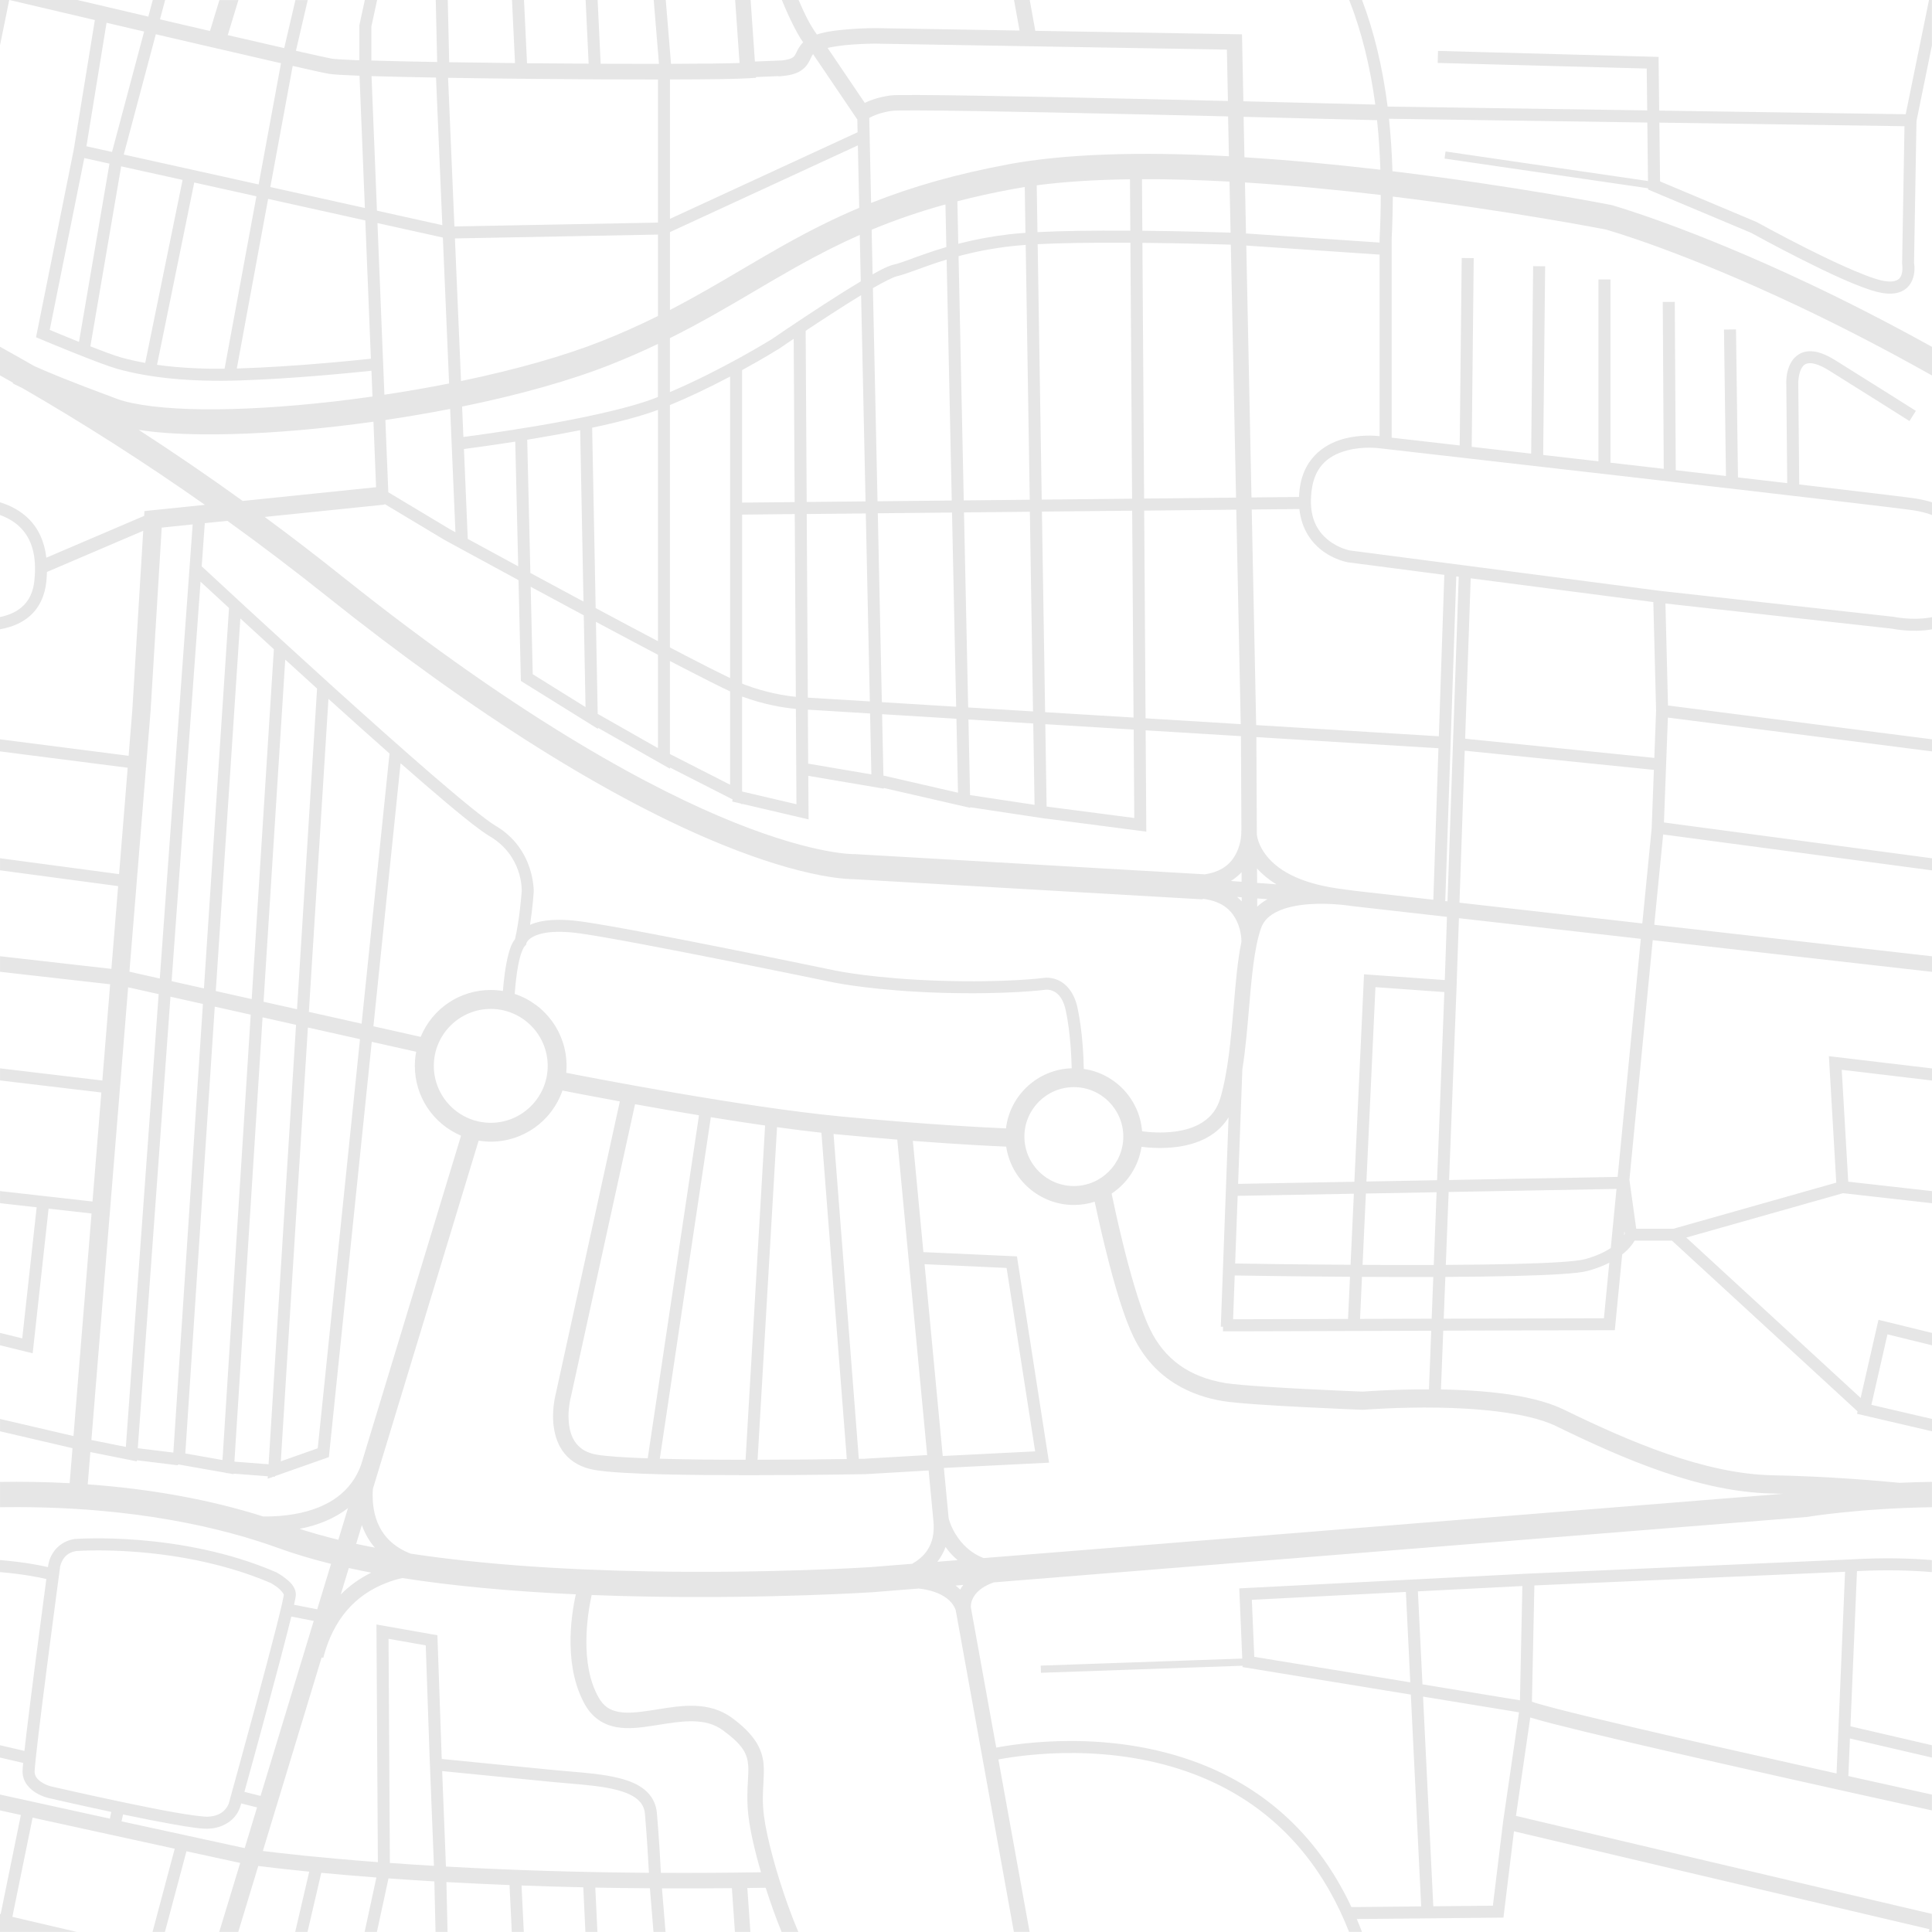 <?xml version="1.0" encoding="UTF-8"?>
<svg id="Layer_2" xmlns="http://www.w3.org/2000/svg" viewBox="0 0 490.64 490.61">
  <defs>
    <style>
      .cls-1 {
        fill: #e6e6e6;
      }
    </style>
  </defs>
  <g id="Logos">
    <g>
      <path class="cls-1" d="M490.49,0h-.61l-5.92,29.01-62.6-.92-.16-13.64-55.71-1.51h-.3s-.08,3.04-.08,3.04l53.08,1.43.13,10.63-65.93-.97c-1.26-9.93-3.44-18.99-6.5-27.08h-3.26c3.1,7.89,5.33,16.79,6.63,26.57-2.9-.08-16.22-.42-33.5-.84l-.35-17-52.49-.89-1.42-7.84h-3.99l1.41,7.77-36.66-.62s-2.96,0-6.37.26c-2.94.23-5.98.55-8.44,1.36-.83-1.12-1.76-2.67-2.58-4.28-.67-1.33-1.37-2.84-2.07-4.5h-4.25c.96,2.35,1.91,4.47,2.82,6.27.74,1.47,1.62,3.14,2.59,4.5-.9.9-1.37,1.87-1.72,2.58-.1.21-.19.4-.28.54-.25.42-.39.61-.89.87-.38.2-1.12.46-2.47.61h0s-6.89.28-6.89.28l-1.09-15.65h-3.93l1.12,16.02c-3.12.12-9.12.19-17.4.21l-1.34-16.24h-3.06l1.34,16.25c-4.55,0-9.53,0-14.81-.03l-.77-16.22h-3.05l.77,16.2c-5.21-.03-9.9-.06-14.31-.1h-1.34s-.77-16.1-.77-16.1h-3.05l.77,16.05c-5.96-.06-11.58-.14-16.72-.22l-.36-15.83h-3.05l.36,15.78c-3.74-.07-6.65-.12-9.15-.18-2.8-.06-5.34-.13-7.56-.2V6.73l1.46-6.73h-3.12l-1.38,6.37v8.93s-.27,0-.27,0c-.3-.01-.59-.02-.87-.03-3.23-.13-5.29-.28-5.84-.37-.53-.08-3.9-.81-9.14-2l3-12.89h-3.13l-2.84,12.21c-3.8-.87-8.62-1.98-14.34-3.3l2.71-8.91h-4.83l-2.39,7.86-1.73-.4c-2.87-.67-5.98-1.39-9.14-2.13l-1.83-.43,1.31-4.91h-3.15l-1.12,4.22c-5.77-1.35-11.86-2.77-18.02-4.22H2.41l.67.16c7.15,1.68,14.26,3.35,21.01,4.93l-5.37,32.96-9.57,47.6,1.15.48s3.75,1.58,7.99,3.28c5.89,2.36,9.58,3.73,11.63,4.3,8.32,2.31,18.68,3.29,30.78,2.91,13.83-.44,28.86-1.96,33.63-2.47l.26,6.55c-3.37.48-6.75.91-10.04,1.29-12.12,1.38-23.58,2.06-33.15,1.95-9.52-.1-17.43-1.07-21.7-2.65-12.32-4.56-18.26-7.07-21.05-8.35-2.93-1.69-5.81-3.31-8.65-4.88v7.27c1.1.62,2.2,1.24,3.31,1.87l-.08.13.26.15s.58.34,2.18,1.07c15.63,9.02,31.23,19,46.37,29.66l-15.36,1.58-.07,1.22-24.84,10.62c-.49-4.14-2.04-7.51-4.62-10-1.88-1.82-4.24-3.17-7.15-4.08v3.23c2.04.76,3.72,1.77,5.03,3.04,3.11,3.01,4.32,7.45,3.71,13.55-.3,2.98-1.36,5.22-3.25,6.84-1.39,1.2-3.24,2.03-5.5,2.5v3.1c3.05-.53,5.57-1.64,7.49-3.29,2.44-2.1,3.92-5.16,4.29-8.85.08-.81.13-1.63.15-2.42l24.45-10.45-2.77,45.53-.94,11.61L0,187.75v3.07l32.43,4.15-2.19,27.02-30.23-4.04v3.07l29.99,4.01-1.71,21.02-28.28-3.21v3.95l27.96,3.17-1.98,24.44-25.98-3.09v3.07l25.73,3.06-2.25,27.69-23.48-2.65v3.07l9.3,1.05-3.66,33.28-5.64-1.38v3.14l8.29,2.03,4.04-36.73,10.91,1.23-4.59,56.52-18.65-4.34v3.13l18.4,4.29-.72,8.89c-6.25-.33-12.2-.41-17.68-.32v6.43c.59,0,1.18-.02,1.77-.02,32.57-.29,55.49,5.51,68.98,10.41,3.99,1.45,8.47,2.79,13.31,3.99l-3.51,11.54-5.89-1.15c.15-.66.25-1.15.32-1.53.05-.28.09-.5.11-.7v-.08c.03-.16.06-.32.02-.63-.24-1.93-1.75-3.09-2.75-3.87-1.11-.86-2.15-1.41-2.19-1.43l-.12-.06c-24.24-10.43-50.74-8.43-51.01-8.41h-.11c-3.3.54-4.95,2.58-5.64,3.76-.85,1.44-1.05,2.8-1.07,3.03h0s-.03.22-.03.22c0,.04-.01.08-.02.13-2.23-.51-6.33-1.3-12.18-1.79v3.06c6.03.52,10.01,1.34,11.77,1.76-.94,7.05-1.88,14.18-2.79,21.19-.95,7.35-1.7,13.32-2.23,17.74-.21,1.73-.39,3.28-.55,4.72l-6.21-1.45v3.13l5.89,1.37c-.11,1.11-.15,1.75-.15,2.19,0,2.85,2.07,4.57,3.31,5.34,1.51.94,2.97,1.31,3.06,1.33.08.02,7.63,1.76,16.16,3.58l-.36,1.71c-9.66-2.11-18.98-4.16-27.9-6.12v4.02c1.71.38,3.48.77,5.3,1.17L.17,486.09c-.06-.01-.11-.03-.17-.04v4.56h19.44c-5.45-1.28-10.94-2.57-16.3-3.82l5.14-25.19c12.23,2.69,24.04,5.27,36.09,7.89l-5.63,21.12h3.15l5.46-20.47c6.97,1.52,11.72,2.55,13.65,2.96l-5.32,17.51h4.83l5.08-16.74c2.65.34,6.97.85,12.94,1.45l-3.56,15.29h3.13l3.49-15c4.46.42,9.16.82,14,1.19l-2.99,13.81h3.12l2.94-13.58c3.67.26,7.59.52,11.65.76l.3,12.82h3.05l-.29-12.65c5.22.29,10.6.54,16.03.76l.57,11.89h3.05l-.57-11.78c5.35.2,10.48.35,15.68.46l.54,11.32h3.05l-.54-11.25c4.55.09,9.21.15,13.87.18l.91,11.07h3.06l-.91-11.05c5.86.03,11.83,0,17.76-.05l.77,11.11h3.93l-.78-11.15c1.54-.02,3.09-.04,4.66-.07.66,2.06,1.36,4.11,2.08,6.12.65,1.79,1.31,3.5,1.96,5.1h4.25c-.84-1.97-1.69-4.13-2.52-6.44-3.04-8.38-5.54-17.67-6.22-23.13-.41-3.24-.26-5.86-.13-8.17.09-1.67.18-3.25.05-4.85-.35-4.33-2.83-7.96-8.04-11.78-5.83-4.27-12.77-3.14-18.89-2.15-.49.08-.97.16-1.45.23-3.41.53-6.12.81-8.31.43-2.47-.43-3.99-1.52-5.25-3.76-4.75-8.44-2.84-20.77-1.73-25.94,4.67.18,9.53.32,14.45.4,31.12.55,56.64-1.09,56.89-1.11l11.72-.94c2.99.34,5.38,1.17,7.08,2.45.91.69,1.6,1.48,2.03,2.36.2.39.28.64.31.77l.05.41h.02s14.68,81.2,14.68,81.2h3.99l-7.92-43.78c6.68-1.26,28.62-4.38,50.03,3.87,14.72,5.67,26.18,15.58,34.06,29.47,1.85,3.26,3.5,6.74,4.96,10.44h3.27c-.42-1.1-.85-2.19-1.31-3.26l37.25-.36,2.67-21.92c4.08.97,46.01,10.88,91.35,21.54,2.86.67,5.66,1.33,8.46,1.99l5.71,1.34-.14.67h.75v-4.56c-2.13-.5-4.24-1-6.35-1.49-2.5-.59-4.99-1.17-7.54-1.77-44.84-10.54-87.96-20.74-91.73-21.63l3.63-24.99c.11.04.23.07.35.11,1.28.39,3.1.89,5.54,1.52,4.42,1.14,10.85,2.7,19.13,4.64,13.92,3.26,33.21,7.63,57.34,12.99,5.97,1.33,12.31,2.73,19.64,4.34v-4.02c-6.5-1.43-12.78-2.82-18.79-4.16l-1.01-.23c-.47-.11-.95-.21-1.42-.32l.4-9.54,20.82,4.85v-3.13l-20.69-4.81,1.66-39.41c7.68-.39,14.05-.17,19.02.25v-3.05c-5.39-.45-12.26-.66-20.54-.17l-82.02,3.61-1.12.05-.28.02h0s-71.64,3.66-71.64,3.66l-.29.02.76,17.82-51.18,1.79.06,1.82,51.2-1.79v.34s42.73,6.99,42.73,6.99l2.63,53.79-17.72.17c-.91-1.95-1.89-3.85-2.92-5.65-8.24-14.51-20.22-24.88-35.61-30.81-11.57-4.46-23.25-5.72-32.76-5.72-8.73,0-15.62,1.06-18.91,1.68l-6.35-35.11h.01s-.07-.32-.07-.32c-.01-.06-.04-.23-.03-.48,0-.6.16-1.55.88-2.64.95-1.44,2.62-2.59,4.94-3.41l206.4-16.6.13-.02c.13-.02,13.18-2.19,31.72-2.47v-6.44c-2.73.04-5.48.12-8.22.25-4.93-.49-17.9-1.64-32.25-1.92-17.29-.34-36.45-8.6-52.91-16.63-6.57-3.21-16.81-4.9-31.31-5.17l.58-14.93,43.3-.12h.27s1.87-19.22,1.87-19.22c.43-.34.83-.69,1.2-1.05,1.06-1.03,1.62-1.88,1.95-2.46h9.5l47.13,43.35-.14.62,19.05,4.44v-3.13l-15.4-3.59,4.08-17.9,11.32,2.78v-3.14l-13.31-3.26-.29-.07-4.53,19.84-44.28-40.73,39.81-11.27,22.6,2.55v-3.07l-21.28-2.4-1.65-28.42,22.93,2.73v-3.07l-26.19-3.11,1.87,32.12-41.34,11.7h-9.46l-1.73-12.42,5.92-60.86,70.93,8.04v-3.95l-70.54-8,2.26-22.94,68.28,9.12v-3.07l-68.08-9.09,1-26.64,67.08,8.59v-3.07l-67.05-8.59-.65-25.9,57.6,6.4c.36.08,5.01,1.02,10,.18.04,0,.07-.02.11-.02v-3.1c-.21.04-.41.09-.62.12-4.45.76-8.91-.16-8.96-.17l-.09-.02-59.41-6.6-78.76-10.26s-2.85-.51-5.48-2.62c-3.03-2.42-4.48-5.73-4.42-10.12,0-.77.07-1.59.17-2.43.69-5.55,3.58-8.81,9.09-10.26,4.14-1.09,8.19-.52,8.25-.51h.04c.32.04,32.54,3.71,65.2,7.47,18.56,2.14,34.57,3.99,46.29,5.37,13.58,1.59,22.57,2.68,24.07,2.92,1.71.27,3.25.66,4.64,1.18v-3.23c-1.28-.4-2.66-.72-4.16-.96-1.69-.27-8.92-1.14-24.19-2.94-.93-.11-2.01-.23-3.09-.36l-2.3-.27-.25-25.89s.05-2.42.93-3.78c.41-.64.86-1.05,1.82-1.12.71-.05,2.3.11,5.03,1.82,10.25,6.4,20.11,12.63,20.21,12.7l.25.16,1.63-2.58-.25-.16c-.1-.06-9.97-6.3-20.22-12.7-2.68-1.68-4.93-2.42-6.88-2.27-1.69.13-3.21,1.05-4.15,2.51-1.16,1.8-1.38,3.89-1.41,4.98,0,.26,0,.44,0,.51h0s.24,25.48.24,25.48l-3.02-.35c-3.05-.36-6.12-.71-9.49-1.1l-.5-37.59-3.05.04.5,37.19c-4.15-.48-8.46-.98-12.75-1.47l-.25-42.75-3.05.02.25,42.38-13.53-1.56v-46.53h-3.05v46.18l-14.04-1.61.5-47.92-3.05-.03-.5,47.61-15.1-1.73.51-47.92-3.05-.03-.51,47.6c-7.75-.89-12.72-1.45-15.45-1.76l-1.83-.21v-50.45c.18-3.66.28-7.29.29-10.78,30,3.66,53.86,8.32,54.07,8.36.78.22,19.38,5.48,49.33,19.67,9.52,4.51,20.85,10.27,33.54,17.41v-7.27c-11.78-6.53-22.36-11.87-31.36-16.12-30.3-14.32-49.7-19.81-49.89-19.86l-.24-.06c-.25-.05-24.87-4.86-55.54-8.57-.13-4.58-.43-9.06-.88-13.32l65.61.96.17,14.85-51.41-7.5-.26,1.8,51.69,7.54v.32s26.15,10.99,26.15,10.99c.34.19,6.07,3.35,12.94,6.81,6.09,3.07,14.75,7.26,19.65,8.33,2.25.49,4.12.41,5.58-.24,1.71-.76,2.48-2.15,2.79-2.92.77-1.91.54-3.74.43-4.3l.62-36.05,3.92-19.21V0h-.15ZM385.76,434.85l-4.03,27.7-2.61,21.41-15.13.15-2.6-53.25,24.38,3.99ZM360.08,404.13l26.53-1.35-.61,29.02-24.76-4.05-1.16-23.62ZM466.4,450.38c-21.71-4.84-39.15-8.79-51.84-11.77-8.24-1.93-14.65-3.48-19.04-4.62-2.36-.61-4.17-1.11-5.38-1.47-.43-.13-.81-.25-1.1-.36l.62-29.53,78.9-3.47-2.16,51.22ZM358.16,427.24l-39.63-6.48-.62-14.48,39.12-2,1.12,22.96ZM244.63,402.5c-.16.2-.31.41-.45.62-.12.19-.23.38-.33.56-.37-.36-.72-.67-1.09-.95-.03-.02-.06-.05-.1-.07l1.97-.16ZM112.85,449.83c11.72,1.17,20.93,2.08,27.39,2.7,1.31.13,2.65.24,3.95.35,4.53.39,8.81.75,12.27,1.63,2.32.59,4.1,1.37,5.28,2.33,1.27,1.03,1.91,2.22,2.05,3.84.51,5.88.84,11.76,1.01,14.93-17.69-.13-35.04-.66-51.55-1.59l-.96-24.25.56.06ZM163.67,454.48c-1.57-1.28-3.63-2.2-6.46-2.92-3.81-.96-8.35-1.34-12.73-1.71-1.3-.11-2.64-.22-3.94-.35-9.71-.94-24.41-2.41-28.36-2.8l-1.09-31.18v-.24s-15.49-2.73-15.49-2.73l.36,60.35c-14.48-1.09-24.39-2.23-29.21-2.83l14.93-49.15.41.11.08-.29c2.49-9.39,7.92-15.72,16.14-18.83,1.24-.47,2.53-.86,3.86-1.16,12.68,1.99,27.5,3.38,44.06,4.14-.67,3.03-1.41,7.59-1.34,12.64.09,6.03,1.33,11.21,3.68,15.39,2.22,3.94,5.57,5.28,7.99,5.7,3.04.53,6.14.13,9.6-.42l1.01-.16c6.14-.98,11.95-1.9,16.4,1.36,5.14,3.77,6.2,5.97,6.44,8.93.09,1.11.02,2.39-.07,3.87-.14,2.44-.31,5.49.17,9.32.45,3.59,1.56,8.53,3.15,13.95-8.49.14-17.04.19-25.42.15-.13-2.68-.48-8.95-1.02-15.21-.21-2.38-1.3-4.43-3.16-5.94ZM79.67,411.64l-13.5,44.44-4.1-1.03c2.09-7.54,4.14-15.06,6.11-22.36,2.05-7.58,3.67-13.73,4.83-18.28.35-1.39.68-2.69.97-3.88l5.69,1.11ZM72.08,404.97c-.01.11-.04.29-.08.51-.08.45-.22,1.09-.4,1.89-.35,1.54-.87,3.65-1.54,6.29-1.13,4.44-2.75,10.58-4.82,18.24-3.49,12.93-7.06,25.78-7.09,25.91v.06s-.2.75-.92,1.59c-1.02,1.19-2.46,1.81-4.42,1.9-1.07.05-4.44-.39-8.39-1.08-3.57-.63-8.14-1.53-13.58-2.68-9.39-1.97-17.95-3.96-18.02-3.97-.04-.01-1.1-.29-2.15-.95-1.28-.8-1.88-1.68-1.88-2.76,0-.3.09-1.52.27-3.2.16-1.57.4-3.66.73-6.4.54-4.47,1.28-10.42,2.22-17.71,1.6-12.39,3.22-24.46,3.24-24.58v-.04s.11-.87.68-1.83c.48-.81,1.36-1.93,3.44-2.27.07,0,2.09-.16,5.47-.16,8.84,0,26.99,1.02,43.95,8.3.03.02.85.46,1.72,1.13.84.65,1.48,1.52,1.57,1.8h0ZM31.24,460.79c5.04,1.05,9.29,1.89,12.64,2.48,4.28.76,7.29,1.21,9.06,1.13,3.67-.17,5.71-1.93,6.6-2.96,1.07-1.25,1.47-2.54,1.54-2.82h0s.1-.36.17-.63l4.03,1.01-3.14,10.34c-1.85-.4-13.18-2.85-31.27-6.8l.37-1.74ZM95.73,53.5l-1.38-34.17c2.27.07,4.75.13,7.38.19,2.41.05,5.19.11,9,.18l1.6,37.48-16.6-3.68ZM185.41,95.64v76.56c-2.8-1.34-6.72-3.32-11.39-5.75-1.25-.65-2.55-1.33-3.89-2.03v-61.55c4.77-1.97,9.91-4.41,15.28-7.24ZM170.13,191.49v-23.63c.85.44,1.67.87,2.48,1.29,6.02,3.12,10.1,5.17,12.8,6.43v23.7l-15.28-7.79ZM40.29,252.46l-8.33,114.99-8.75-1.75,9.33-114.97,7.75,1.73ZM167.09,104.09v58.74c-4.65-2.44-9.96-5.27-15.82-8.41l-.89-45.8c7.08-1.5,12.7-3.03,16.71-4.53ZM167.09,166.27v23.72l-15.3-8.7-.45-23.37c6.1,3.26,11.26,6,15.75,8.36ZM151.86,184.83l18.28,10.39v-.31l15.92,8.12-.12.52,2.11.49.42.24v-.14l16.87,3.95-.07-11.06,19.15,3.25v-.17s22,5.05,22,5.05v-.15s19.07,2.88,19.07,2.88l.34.02h0s25.28,3.29,25.28,3.29l-.17-25.73,24.2,1.48.12,23.89h-.02v.13h-.01v.31s.09,2.56-1.16,5.16c-.99,2.06-2.91,4.86-8.27,5.63v-.04s-88.78-5.13-88.78-5.13h-.14s-2.17.09-7.13-.85c-4.67-.88-12.52-2.86-23.46-7.26-19.53-7.86-52.61-25.06-99.27-62.31-6.47-5.17-13.13-10.28-19.8-15.2l30.44-3.13-.02-.18,15.22,9.13.03.02c.08.04,8.22,4.49,18.79,10.21l.6,25.6,19.58,12.18v-.29ZM197.7,88.66s1.54-1.06,3.86-2.62l.25,41.47-13.35.13v-33.65c5.47-2.99,9.14-5.28,9.2-5.32l.03-.02ZM189.31,173.95c-.21-.08-.48-.19-.84-.35v-42.91l13.36-.14.28,46.41c-3.05-.31-7.65-1.09-12.8-3.02ZM202.26,204.24l-13.8-3.23v-24.12c5.49,2.03,10.4,2.83,13.66,3.14l.14,24.21ZM347.01,300.05l2.29-49.36,17.5,1.25-1.85,47.78-17.94.33ZM211.09,79.75c2.84-1.84,5.39-3.45,7.59-4.79l1.13,52.37-14.95.15-.26-43.47c2.29-1.53,4.47-2.96,6.49-4.26ZM218.34,59.65l.26,11.8c-2.53,1.51-5.62,3.44-9.17,5.74-7.09,4.59-13.39,8.91-13.43,8.94-.52.32-12.69,7.85-25.87,13.44v-13.7c7.93-3.95,14.87-8.03,21.57-11.98,3.56-2.1,6.93-4.08,10.44-6.05,5.91-3.31,11.07-5.92,16.19-8.18ZM290.1,58.6l-.09-13.1c6.84-.02,14.32.19,22.23.62l.27,12.96c-2.41-.08-11.56-.37-22.41-.48ZM290.55,126.61l-.43-64.94c10.56.1,19.53.37,22.45.46l1.33,64.24-23.35.24ZM242.89,182.53l.4,18.78-18.94-4.35-.34-15.59,18.87,1.16ZM220.96,181.19l.33,15.47-16.05-2.73-.08-13.71,15.79.97ZM219.87,130.38l1.03,47.75-15.75-.96-.28-46.63,15-.15ZM231.78,65.62c-2.05.74-3.66,1.33-4.87,1.6-1.34.31-3.1,1.2-5.31,2.46l-.24-11.34c6-2.5,12.14-4.6,18.74-6.43l.23,10.83c-1.02.3-2.03.61-3.01.93-2.11.69-3.93,1.35-5.54,1.93ZM227.6,70.2c1.53-.35,3.26-.99,5.45-1.78,1.53-.56,3.25-1.19,5.22-1.83.71-.23,1.42-.46,2.13-.67l1.3,61.19-18.85.19-1.17-54.13c2.9-1.68,5.27-2.82,5.92-2.97ZM243.13,51.11c4.45-1.15,9.17-2.19,14.03-3.09.97-.18,2-.36,3.08-.53l.18,11.64c-1.53.11-2.88.23-4.02.36-4.5.52-8.77,1.32-13.04,2.42l-.23-10.81ZM261.5,126.91l-16.75.17-1.32-62.03c4.35-1.16,8.71-1.99,13.33-2.52,1.06-.12,2.27-.23,3.72-.34l1.03,64.71ZM241.77,130.16l1.05,49.32-18.87-1.16-1.03-47.97,18.85-.19ZM288.04,207.73l-22.25-2.9-.33-20.92,22.44,1.37.15,22.45ZM264.6,129.92l22.92-.23.35,52.54-22.46-1.37-.81-50.93ZM262.4,183.72l.33,20.67-16.38-2.47-.41-19.2,16.46,1.01ZM263.28,47.06c6.83-.9,14.79-1.42,23.68-1.53l.09,13.05c-9.69-.06-17.62.06-23.58.37l-.19-11.89ZM287.07,61.65l.43,65-22.95.23-1.03-64.87c5.88-.3,13.8-.42,23.55-.36ZM262.35,180.67l-16.48-1.01-1.06-49.53,16.73-.17.8,50.71ZM256,41.75c-12.82,2.38-24.2,5.58-34.78,9.79l-.47-21.59c.23-.13.51-.27.82-.42.97-.45,2.63-1.05,5.04-1.4.08,0,.9-.06,2-.08,1.15-.02,2.68-.02,4.54-.01,3.55.01,8.51.07,14.76.17,10.5.17,24.8.45,42.52.85,7.33.17,14.6.34,21.45.5l.21,10.12c-23.13-1.26-42-.56-56.11,2.06ZM312.59,223.73c1.01-.63,1.92-1.38,2.72-2.23v2.43s-2.72-.2-2.72-.2ZM88.58,398.21c1.83.4,3.74.79,5.7,1.17-2.9,1.43-5.5,3.28-7.74,5.54l2.04-6.71ZM88.37,383l-2.44,8.03c-3.52-.85-6.82-1.79-9.85-2.77,4.8-.93,9.02-2.73,12.29-5.26ZM51.53,254.97l-7.51,113.92-9.03-1.11,8.3-114.66,8.24,1.84ZM58.16,154.41l-6.37,96.6-8.21-1.84,7.35-101.45c1.68,1.56,4.01,3.72,7.24,6.69ZM341.3,225.85c-9.57-1.15-16.21-4.06-19.76-8.65-1.83-2.37-2.27-4.4-2.36-5.37l-.12-24.64,46.24,2.83-1.3,38.47-20.08-2.28s-.89-.15-2.32-.3v-.03s-.3-.04-.3-.04ZM321.9,228.35c-.99.55-1.86,1.18-2.62,1.9v-2.09s2.62.19,2.62.19ZM324.14,224.58l-4.89-.36-.02-3.67c1.34,1.5,2.98,2.85,4.91,4.03ZM130.71,252.41c.12-1.6.27-3.12.45-4.52.26-1.93.56-3.56.91-4.85.4-1.48.94-2.52,1.19-2.76l.34-.34.09-.47s.04-.1.17-.3c.29-.46.77-.87,1.41-1.23,1.69-.95,5.18-1.87,12.26-.86,14.16,2.02,63.68,12.32,64.18,12.42h0c.65.14,10.72,2.12,27.22,2.62,17.01.51,26.57-.77,26.68-.78,0,0,.86-.12,1.92.38,1.56.74,2.58,2.34,3.13,4.9,1.2,5.61,1.45,12.32,1.5,14.67-8.56.27-15.66,6.76-16.69,15.27-5.55-.24-20.17-.98-41.69-3.01-25.07-2.37-64.36-10-69.98-11.11.05-.58.08-1.17.08-1.76,0-8.32-5.28-15.64-13.17-18.27ZM272.71,276.08c6.93,0,12.56,5.64,12.56,12.56s-5.64,12.56-12.56,12.56-12.56-5.64-12.56-12.56,5.64-12.56,12.56-12.56ZM132.48,226.42c-.05.75-.57,7.4-1.7,12.11-.84,1.04-1.29,2.4-1.64,3.71-.38,1.42-.71,3.18-.99,5.24-.21,1.61-.35,3.11-.43,4.18-1.02-.16-2.05-.25-3.09-.25-7.84,0-14.8,4.67-17.8,11.91l-12-2.69,6.9-66.8c1.97,1.73,3.84,3.36,5.57,4.86,8.74,7.56,14.09,11.86,16.83,13.54l.04.02c8.68,5.04,8.33,13.78,8.32,14.15ZM124.63,256.22c7.97,0,14.46,6.49,14.46,14.46s-6.49,14.46-14.46,14.46-14.46-6.49-14.46-14.46,6.49-14.46,14.46-14.46ZM78.44,256.97l4.97-79.49c5.87,5.3,10.95,9.85,15.51,13.88l-7.09,68.61-13.39-3ZM63.67,257.69l-7.17,113.09-9.44-1.67,7.48-113.47,9.13,2.04ZM91.42,263.9l-10.73,103.9-9.38,3.31,6.88-110.17,13.23,2.96ZM75.18,260.27l-6.97,111.59-8.68-.67,7.15-112.83,8.5,1.9ZM66.93,254.4l5.51-86.89c2.7,2.47,5.42,4.94,8.08,7.35l-5.09,81.44-8.5-1.9ZM54.8,251.68l6.24-94.62c2.88,2.65,5.67,5.21,8.51,7.81l-5.63,88.85-9.12-2.04ZM144.37,359.84h0c-.02-2.73.58-5.02.59-5.04l.02-.06,16.29-74.32c5.62,1.01,11.08,1.96,16.24,2.81l-13.02,87.12c-6.19-.22-10.49-.52-12.8-.91-2.41-.4-4.11-1.3-5.33-2.84-.98-1.22-1.6-2.84-1.85-4.81-.08-.62-.12-1.28-.13-1.96ZM167.56,370.45l12.96-86.73c4.83.78,9.47,1.49,13.78,2.11l-4.96,84.89c-8.25,0-15.77-.1-21.77-.27ZM192.39,370.71l4.94-84.46c4.04.56,7.83,1.03,11.27,1.41l6.45,82.87c-5.39.08-13.57.17-22.66.18ZM219.73,370.46s-.24,0-.59,0l-1.04.02-6.42-82.5c.56.06,1.13.11,1.68.16,4.81.45,9.69.88,14.51,1.27l7.59,80.11-15.72.92ZM345.9,353.4c-2.27-.09-8.25-.33-14.88-.68-3.71-.19-16.09-.87-19.81-1.48-9.18-1.53-15.46-6.03-19.19-13.75-2.7-5.59-5.48-16.1-6.89-21.86-1.31-5.33-2.32-10.05-2.83-12.51,4.11-2.73,6.86-7.04,7.59-11.88,2.19.27,5.42.48,8.89.04,3.4-.44,6.32-1.42,8.68-2.93,1.87-1.2,3.39-2.74,4.54-4.59l-1.97,53.15.55.02v1.17s52.89-.15,52.89-.15l-.58,14.89c-9.23-.03-16.46.54-16.89.57h-.1ZM342.98,321.2c-14.3-.09-25.7-.27-29.31-.33l.64-17.18,29.51-.54-.84,18.05ZM342.84,324.25l-.5,10.7-29.19.08.41-11.12c3.59.06,14.98.24,29.28.33ZM314.16,227.78l1.18.09v1.04c-.37-.4-.76-.77-1.18-1.13ZM216.89,223.28h0s88.25,5.1,88.25,5.1l.3.02v-.15c5.64.69,7.63,3.56,8.65,5.68,1.25,2.6,1.17,5.14,1.17,5.16v.09c-.97,4.74-1.44,10.24-1.93,16.05l-.07.8c-.65,7.61-1.39,16.23-3.36,22.88-.79,2.67-2.28,4.67-4.54,6.12-1.87,1.2-4.24,1.99-7.07,2.35-3.35.43-6.52.15-8.25-.09-.63-8.07-6.8-14.67-14.81-15.83-.04-2.38-.27-9.4-1.58-15.48-.98-4.59-3.43-6.36-4.81-7.01-1.87-.89-3.59-.65-3.68-.64-.38.05-9.52,1.25-26.13.75-16.79-.51-26.59-2.54-26.69-2.56h-.03c-1.46-.31-49.96-10.4-64.34-12.46-5.82-.83-10.31-.56-13.37.81.66-4.22.93-8.23.94-8.3,0-.11.37-11-9.8-16.93-2.46-1.51-8.3-6.22-16.44-13.26-6.74-5.83-15.31-13.45-25.46-22.63-15.54-14.08-29.67-27.19-32.62-29.93l.79-10.96,5.74-.59c8.51,6.13,17.02,12.59,25.3,19.2,37.41,29.87,72.29,51.73,100.87,63.24,9.17,3.69,17.46,6.25,24.65,7.61,4.66.88,7.55.96,8.32.96ZM95.21,393.03c-1.65-.31-3.25-.64-4.76-.96l1.45-4.77c.76,2.16,1.87,4.09,3.31,5.74ZM366.91,248.89l-20.51-1.46-2.45,52.68-29.53.54,1.08-29.06c.79-4.93,1.23-10.16,1.66-15.22.65-7.65,1.32-15.57,3.06-20.6.67-1.95,2.09-3.35,4.45-4.42,2.01-.91,4.72-1.51,7.85-1.73,5.52-.39,10.75.47,10.8.48l24.14,2.74-.55,16.05ZM22.96,368.76l11.79,2.36.02-.28,10.42,1.28.03-.23,12.1,2.13v.06s.55.04.55.04l1.46.26v-.14s8.69.67,8.69.67l-.04.62,1.44-.51.4.03v-.18s13.7-4.83,13.7-4.83l10.89-105.46,11.28,2.52c-.22,1.17-.34,2.38-.34,3.58,0,7.76,4.6,14.68,11.74,17.73l-25.4,83.62c-2.43,6.7-8.08,10.89-16.79,12.46-2.51.45-5.21.66-8.04.63-13.41-4.24-28.41-6.99-44.58-8.16l.67-8.21ZM94.63,379.81c0-.54.02-1.1.07-1.72l26.85-88.41c1.01.16,2.05.25,3.08.25,8.23,0,15.52-5.2,18.21-12.98,1.77.35,7,1.37,14.57,2.76l-16.24,74.12c-.07.27-.63,2.4-.71,5.23-.03,1.12.02,2.21.16,3.23.35,2.7,1.25,4.97,2.68,6.76,1.79,2.24,4.47,3.71,7.75,4.26,7.11,1.19,25.78,1.32,39.2,1.32,15.39,0,29.44-.26,29.58-.26l16-.94,1.2,12.67c.71,6.63-2.71,9.48-5.38,11.03l-10.47.84c-.24.02-25.29,1.64-56.35,1.09-23.18-.41-43.55-1.93-60.57-4.51-2.16-.85-3.97-1.99-5.4-3.4-2.05-2.02-3.37-4.64-3.92-7.79-.2-1.12-.3-2.31-.3-3.56ZM255.63,322l7.25,46.58-23.47,1.18-4.61-48.71,20.84.95ZM240.13,392.87c.33.46.68.91,1.04,1.33.61.72,1.3,1.39,2.03,2.01l-5.15.41c.89-1.15,1.59-2.41,2.08-3.76ZM239.7,372.79l26.71-1.34-8.15-52.39-23.76-1.08-2.68-28.25c11.83.9,19.84,1.3,23.71,1.46,1.25,8.47,8.59,14.82,17.18,14.82,1.81,0,3.58-.28,5.29-.83.58,2.77,1.5,6.92,2.63,11.54,2.63,10.71,4.99,18.15,7.22,22.77,5.44,11.27,15.29,15.09,22.6,16.3,3.76.63,12.84,1.15,20.33,1.54,7.9.41,15.08.69,15.15.69h.14s.14,0,.14,0c.09,0,8.81-.72,19.24-.54,7.78.13,22,.92,29.77,4.71,17.77,8.67,36.71,16.74,54.85,17.09.91.02,1.84.04,2.78.07l-203.06,16.33c-2.2-.85-4.04-2.17-5.64-4.04-2.44-2.85-3.18-5.8-3.24-6.09l-1.21-12.77ZM363.99,324.29l-.41,10.6-18.19.05.49-10.68c2.54.01,5.13.02,7.74.03,3.52,0,7.01,0,10.37,0ZM353.63,321.25c-2.56,0-5.1-.02-7.6-.03l.84-18.12,17.96-.33-.72,18.48c-3.4.01-6.92.01-10.49,0ZM365.4,186.98l-46.39-2.84-1.13-54.75,12.1-.12c.58,5.36,3.27,8.55,5.44,10.29,3.26,2.61,6.73,3.22,6.87,3.24l24.5,3.19-1.39,40.99ZM330.05,124.24c-.08.66-.14,1.32-.17,1.97l-12.06.12-1.32-63.97,33.86,2.3v46.1c-1.28-.14-4.99-.4-8.97.64-3.76.99-10.24,3.97-11.34,12.83ZM290.92,182.42l-.35-52.75,23.39-.24,1.13,54.47-24.17-1.48ZM290.53,25.15c-17.66-.4-31.97-.69-42.55-.85-6.15-.1-11.13-.16-14.81-.17-1.99,0-3.5,0-4.61.01h-.05c-1.15.02-1.84.03-2.44.11-2.89.41-4.93,1.16-6.13,1.72-.13.06-.23.12-.32.17l-9.46-13.98c1.68-.36,3.89-.67,6.02-.83,3.25-.25,6.04-.25,6.07-.25l89.32,1.52.27,13.05c-6.8-.16-14.01-.33-21.28-.5ZM218.2,52.78c-6.17,2.6-12.26,5.62-19.16,9.49-3.64,2.04-7.23,4.15-10.7,6.2-5.75,3.39-11.7,6.89-18.2,10.25v-19.78l47.72-22.02.34,15.87ZM115.06,134.84c-.36-.19-.64-.35-.68-.37l-15.77-9.46-.74-18.35c5.55-.82,11.08-1.77,16.45-2.81l1.34,31.32-.6-.33ZM117.81,114.03c2.02-.26,6.79-.9,13.04-1.88l.75,31.67c-5.31-2.87-9.79-5.31-12.81-6.96l-.97-22.84ZM117.08,96.78l-1.55-36.23,51.56-.98v20.68c-4.78,2.37-9.46,4.46-14.31,6.38-9.45,3.75-21.79,7.25-35.7,10.14ZM135.78,108.26c-8.16,1.38-15.16,2.33-18.1,2.71l-.33-7.72c14.61-2.98,27.67-6.67,37.77-10.68,4.05-1.61,7.97-3.31,11.96-5.22v13.47l-.5.2c-7.65,2.98-20.98,5.59-30.81,7.25ZM134.69,145.5l-.8-33.83c.79-.13,1.58-.26,2.4-.4,3.93-.66,7.64-1.34,11.05-2.03l.84,43.53c-4.04-2.17-8.35-4.49-13.5-7.27ZM147.18,155.69c.28.15.56.3.84.45l.23.13.45,23.3-13.41-8.35-.52-22.21c4.39,2.37,8.57,4.62,12.41,6.68ZM61.64,127.22c-8.66-6.24-17.54-12.31-26.42-18.06,4.36.7,9.65,1.07,16.1,1.14,9.83.11,21.56-.58,33.94-1.99,3.11-.35,6.33-.76,9.58-1.22l.67,16.64-33.88,3.49ZM38.21,180.95h0s.04-.55.04-.55h0s2.82-46.41,2.82-46.41l7.86-.81-8.35,115.32-7.71-1.73,5.34-65.83ZM369.95,249.39v-.31s0,0,0,0l.55-15.9,46.19,5.24-5.88,60.46-42.81.79,1.95-50.27ZM367.03,228.84l2.8-82.46.62.08-2.85,82.44-.57-.06ZM315.82,29.67c18.24.44,31.86.79,33.89.85.43,4.03.71,8.26.84,12.58-12.31-1.44-23.92-2.5-34.52-3.16l-.21-10.26ZM350.65,49.52c0,3.6-.1,7.31-.29,11.03v1.05s-33.93-2.31-33.93-2.31l-.27-12.95c10.76.67,22.36,1.74,34.48,3.17ZM191.97,19.76v-.19s5.74-.24,5.74-.24v.06s.3-.02.3-.02c2.1-.14,3.64-.49,4.84-1.11,1.31-.67,2.08-1.67,2.49-2.39.25-.44.43-.81.58-1.13.19-.4.34-.72.56-1l11.24,16.61.07,3.24-47.65,21.99V20.18c10.2-.02,17.06-.12,19.86-.3l1.97-.12ZM167.09,56.53l-51.69.98-1.61-37.75c6.89.11,14.06.2,21.31.27,11.57.11,22.63.17,31.99.16v36.34ZM97.62,100.25l-1.76-43.6,16.61,3.68,1.58,37.06c-5.32,1.05-10.85,2.01-16.43,2.85ZM367.05,324.28c6.78-.04,12.68-.12,17.54-.24,4.74-.12,8.67-.28,11.68-.47,3.58-.23,5.66-.48,6.96-.83,2-.54,3.83-1.23,5.46-2.06l-1.37,14.1-40.68.11.41-10.61ZM396.08,320.52c-2.94.19-6.83.35-11.56.47-4.85.12-10.53.2-17.35.24l.72-18.52,42.63-.78-1.46,15.01c-1.79,1.19-4.02,2.15-6.61,2.85-.98.26-3.36.54-6.36.73ZM412.63,313.34c-.05.1-.11.21-.2.34l.1-1.04.1.7ZM419.48,210.06l-2.41,24.45-46.43-5.27,1.33-38.6,48.04,4.87-.55,14.54h.02ZM372.08,187.6l1.41-40.74,46.38,6.04.7,27.59-.45,11.98-48.04-4.87ZM46.37,45.68l-9.49,46.48c-2.15-.39-4.17-.84-6.15-1.39-1.71-.47-5.2-1.81-7.78-2.81l7.82-45.72,15.59,3.45ZM65.12,49.84l-8.09,43.8c-6.28.06-12.04-.27-17.15-.99l9.45-46.3,15.78,3.5ZM60.6,93.57h-.46s7.95-43.06,7.95-43.06l24.68,5.47,1.42,35.12c-3.7.4-19.49,2.03-33.6,2.47ZM65.68,46.84l-34.25-7.59,8.14-30.55c3.82.89,7.63,1.78,11.09,2.58,8.53,1.98,15.3,3.54,20.7,4.78l-5.68,30.78ZM21.95,37.15l5.11-31.37,3.75.88c1.97.46,3.91.91,5.79,1.35l-8.15,30.58-6.5-1.44ZM27.8,41.57l-7.74,45.25s-.08-.03-.12-.05c-.17-.07-.34-.13-.51-.2-3.44-1.38-5.86-2.4-6.8-2.79l8.78-43.64,6.4,1.42ZM68.65,47.5l5.68-30.76c5.21,1.18,8.24,1.86,9.3,2.02,1.15.18,3.26.29,6.3.41.38.02.78.03,1.2.05h.17s1.36,33.6,1.36,33.6l-24-5.32ZM99.01,473.12l-.34-56.94,9.45,1.67.99,28.52h0s1.09,27.47,1.09,27.47c-3.9-.23-7.65-.48-11.18-.73ZM483.07,67.15s.24,1.61-.23,2.77c-.26.65-.61,1.02-1.2,1.28-.59.26-1.71.48-3.7.05-4.59-1-14.77-5.98-18.93-8.07-6.9-3.47-12.85-6.77-12.92-6.8l-.08-.04-24.43-10.27-.18-14.93,62.25.91-.6,34.93v.03s.03.14.03.14Z"/>
      <polygon class="cls-1" points="2.05 0 1.74 0 0 0 0 8.54 0 10.02 0 11.51 2.35 0 2.05 0"/>
    </g>
  </g>
</svg>